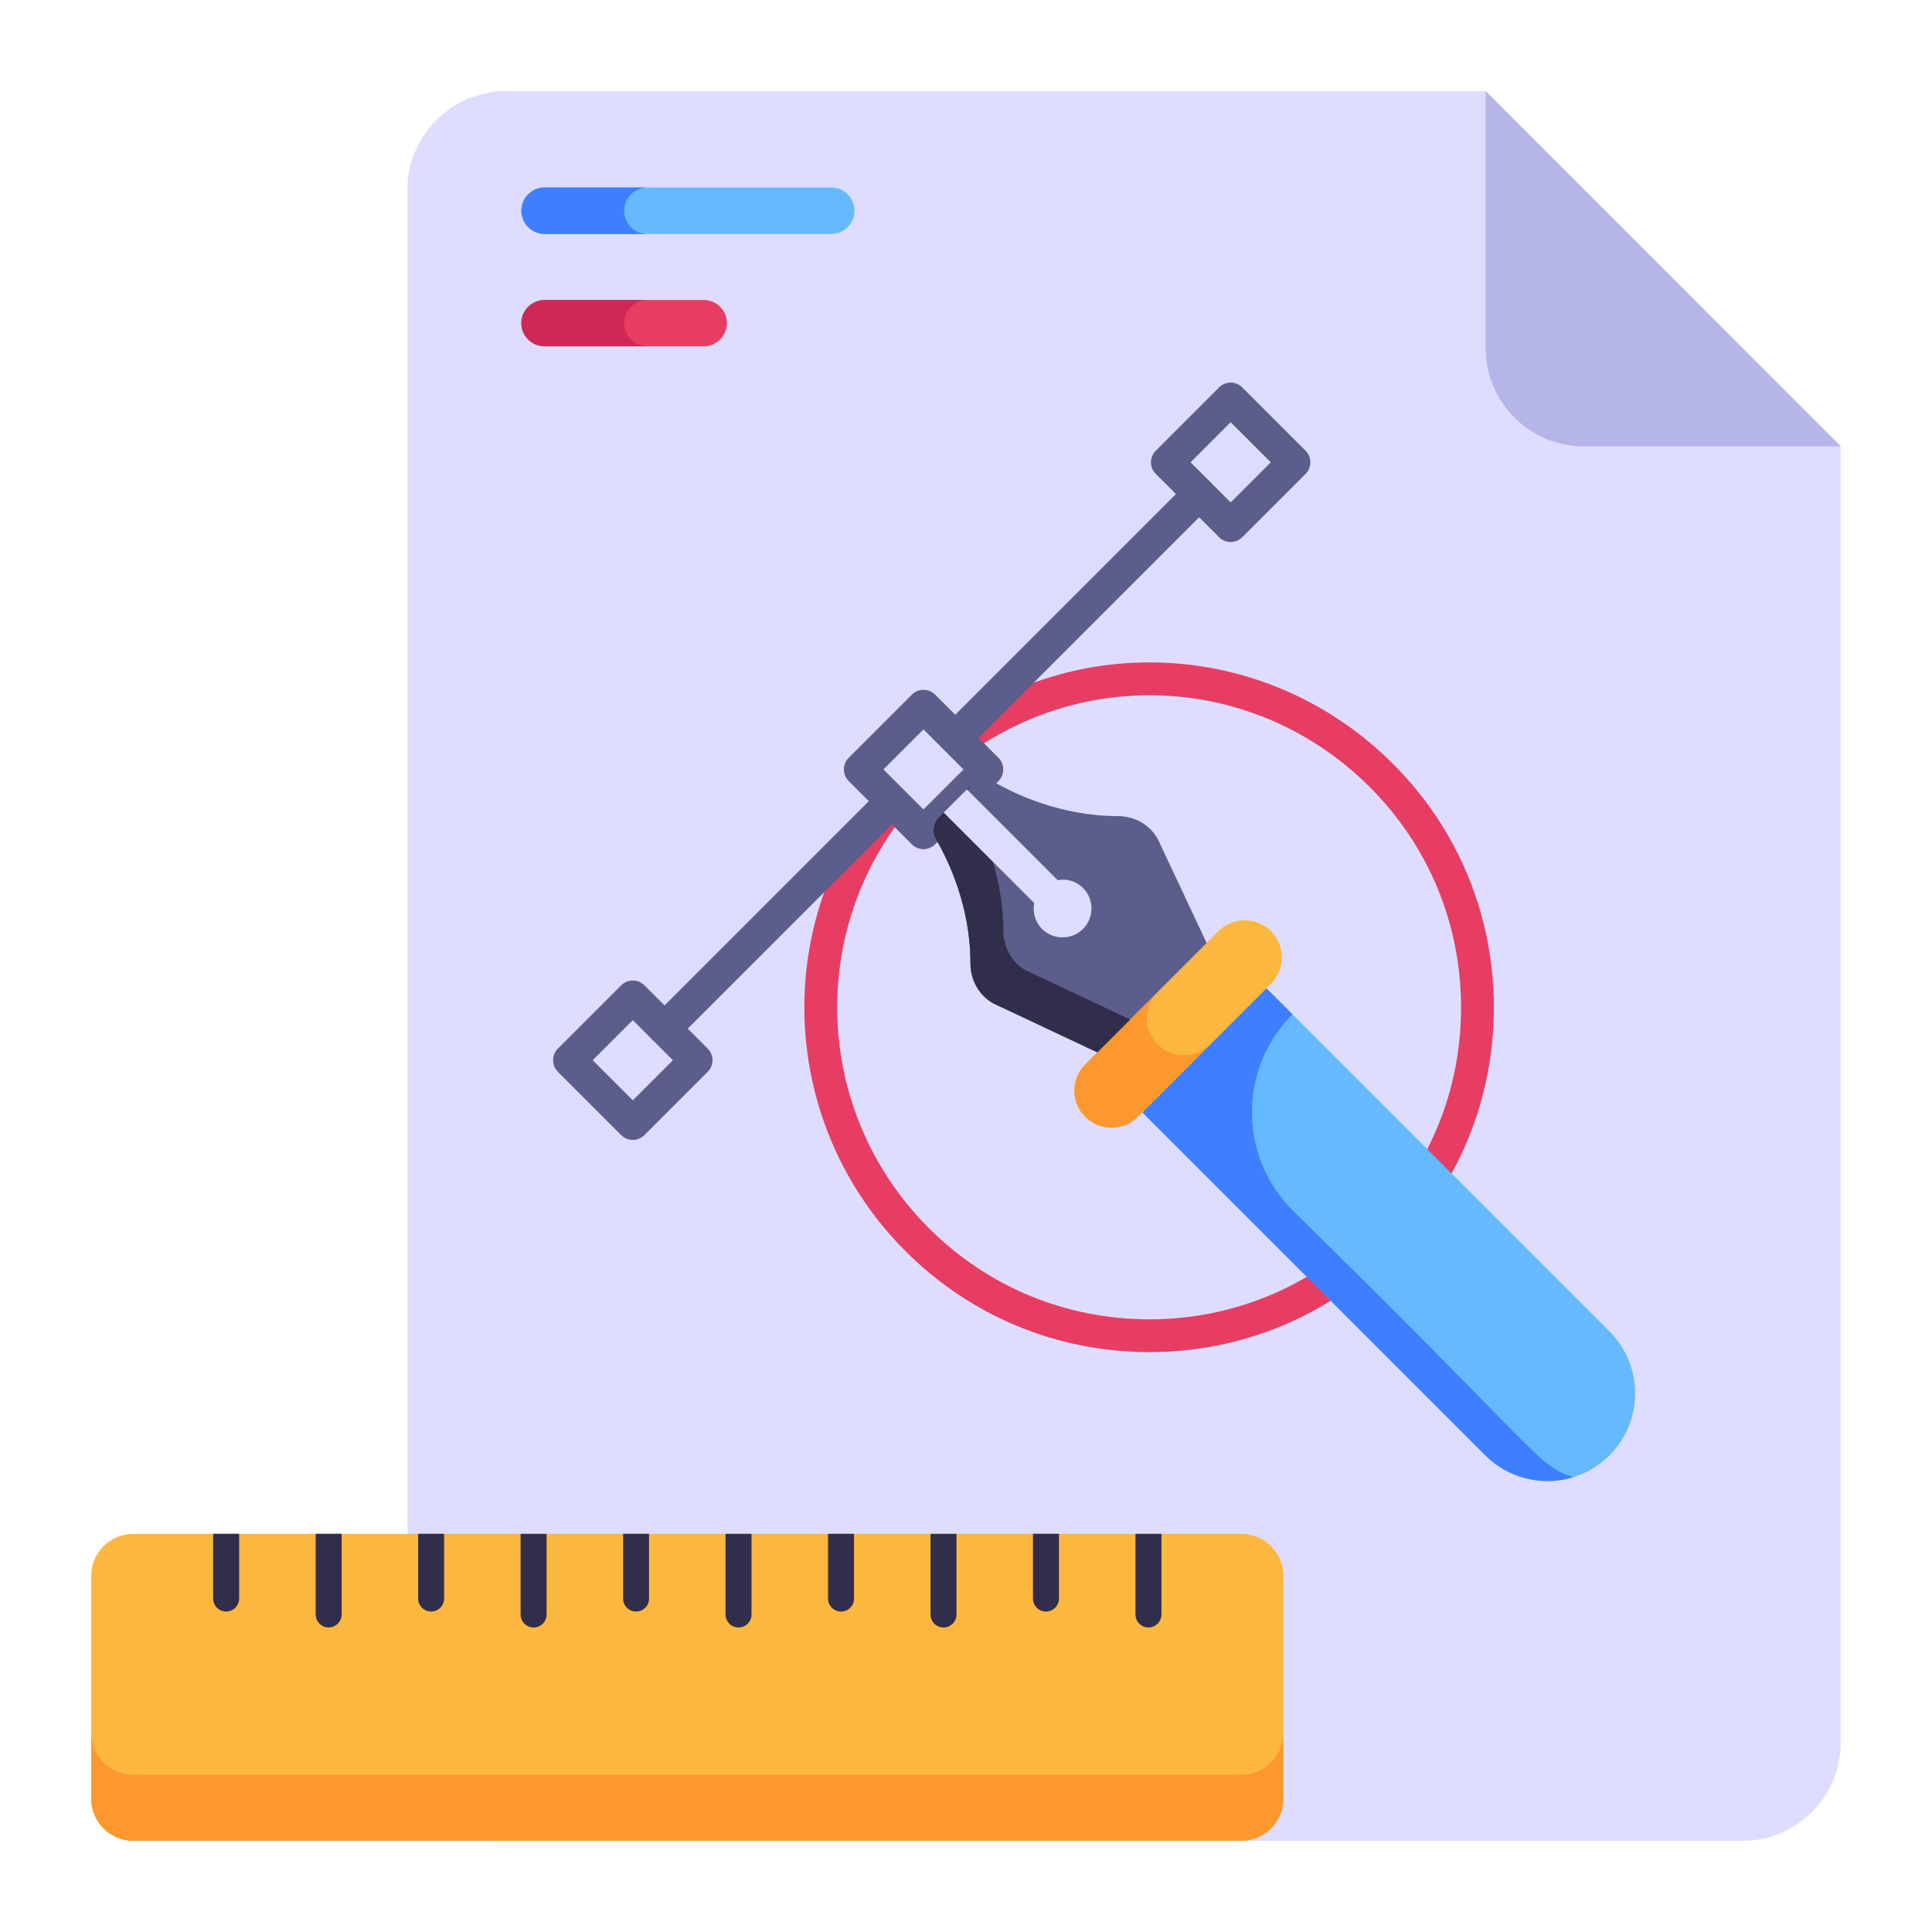 <svg id="Layer_1" enable-background="new 0 0 53 53" height="512" viewBox="0 0 53 53" width="512" xmlns="http://www.w3.org/2000/svg"><g id="_x34_9"><g><g><g><path d="m40.756 2.5h-26.88c-1.48 0-2.7 1.22-2.7 2.7v42.6c0 1.5 1.22 2.7 2.7 2.7h33.92c1.49 0 2.7-1.2 2.7-2.7v-35.55z" fill="#deddff"/></g><g><path d="m40.754 2.5v7.046c0 1.491 1.209 2.7 2.7 2.7h7.046z" fill="#b5b5ea"/></g></g></g><g><g><path d="m31.528 37.092c-2.526 0-4.9-.982-6.685-2.767-3.42-3.421-3.718-8.837-.693-12.599.08-.1.199-.16.326-.167.131-.006.252.041.343.131l.515.515 1.098-1.098-.462-.462c-.094-.093-.141-.223-.131-.354.011-.132.078-.252.185-.329 3.767-2.72 8.894-2.303 12.19.993 1.785 1.785 2.767 4.159 2.767 6.686 0 2.526-.982 4.9-2.767 6.685s-4.159 2.767-6.686 2.767zm-6.98-14.4c-2.408 3.378-2.043 8.021.932 10.997 1.614 1.615 3.762 2.504 6.048 2.504 2.287 0 4.435-.889 6.049-2.504 1.615-1.614 2.504-3.762 2.504-6.048 0-2.287-.889-4.435-2.504-6.049-2.855-2.856-7.228-3.322-10.586-1.198l.396.396c.084.084.132.199.132.318 0 .119-.048.234-.132.318l-1.735 1.734c-.176.176-.461.176-.637 0z" fill="#e83d62"/></g></g><g><g><path d="m26.205 20.694c-.115 0-.23-.044-.318-.132-.176-.176-.176-.461 0-.637l6.69-6.69c.176-.176.461-.176.637 0s.176.461 0 .637l-6.69 6.69c-.088.088-.203.132-.318.132z" fill="#5b5e8b"/></g><g><path d="m18.231 28.668c-.115 0-.23-.044-.318-.132-.176-.176-.176-.461 0-.637l6.239-6.24c.176-.176.461-.176.637 0s.176.461 0 .637l-6.239 6.24c-.088.088-.203.132-.318.132z" fill="#5b5e8b"/></g></g><g><path d="m17.041 31.139-1.736-1.736c-.176-.176-.176-.461 0-.637l1.736-1.736c.176-.176.461-.176.637 0l1.736 1.736c.176.176.176.461 0 .637l-1.736 1.736c-.176.176-.461.176-.637 0zm-.781-2.054 1.1 1.1 1.1-1.1-1.1-1.1z" fill="#5b5e8b"/></g><g><path d="m33.442 14.737-1.736-1.736c-.176-.176-.176-.461 0-.637l1.736-1.736c.176-.176.461-.176.637 0l1.736 1.736c.176.176.176.461 0 .637l-1.736 1.736c-.176.176-.461.176-.637 0zm-.781-2.054 1.1 1.1 1.1-1.1-1.1-1.1z" fill="#5b5e8b"/></g><g><path d="m24.108 19.881h2.453v2.453h-2.453z" fill="#deddff" transform="matrix(.707 -.707 .707 .707 -7.505 24.096)"/><path d="m25.334 23.292c-.115 0-.23-.044-.318-.132l-1.734-1.734c-.176-.176-.176-.461 0-.637l1.734-1.734c.176-.176.461-.176.637 0l1.735 1.734c.084.084.132.199.132.318s-.048.234-.132.318l-1.735 1.734c-.088.088-.203.132-.318.132zm-1.098-2.185 1.098 1.098 1.098-1.098-1.098-1.098z" fill="#5b5e8b"/></g><g><path d="m23.44 5.776v.009c0 .347-.285.632-.641.632h-7.854c-.356 0-.641-.285-.641-.632v-.009c0-.347.285-.632.641-.632h7.854c.356 0 .641.285.641.632z" fill="#65b9ff"/></g><g><path d="m17.761 6.421h-2.82c-.35 0-.64-.29-.64-.64s.29-.64.64-.64h2.82c-.35 0-.64.29-.64.64s.29.64.64.64z" fill="#3e7fff"/></g><g><path d="m19.94 8.86v.009c0 .347-.285.632-.641.632h-4.354c-.356 0-.641-.285-.641-.632v-.009c0-.347.285-.632.641-.632h4.354c.356 0.0.641.285.641.632z" fill="#e83d62"/></g><g><path d="m17.761 9.501h-2.82c-.35 0-.64-.28-.64-.63v-.01c0-.35.29-.63.64-.63h2.82c-.35 0-.64.28-.64.63v.01c0 .35.29.63.64.63z" fill="#ce2955"/></g><g><g><path d="m34.74 27.111 9.411 9.411c.939.939.939 2.463-0 3.403-.939.939-2.463.939-3.403 0l-9.411-9.411z" fill="#65b9ff"/></g><g><path d="m34.74 27.109.716.716c-1.484 1.484-1.484 3.892-0 5.376 6.96 6.825 6.704 7.003 7.707 7.32-.821.262-1.769.05-2.416-.596l-9.412-9.412z" fill="#3e7fff"/></g><g><path d="m34.866 25.544c.396.396.396 1.043 0 1.44l-3.656 3.656c-.396.396-1.043.396-1.44-0-.396-.396-.396-1.043 0-1.44l3.656-3.656c.396-.396 1.043-.396 1.44 0z" fill="#fcb73e"/></g><g><path d="m33.196 28.652-1.989 1.989c-.395.395-1.039.395-1.434 0-.402-.402-.394-1.047-.004-1.438l1.989-1.989c-.388.388-.408 1.034-0 1.441.395.395 1.042.392 1.438-.004z" fill="#fd982e"/></g><g><g><path d="m31.761 23.018 1.341 2.85-2.999 2.999-2.85-1.341c-.401-.22-.631-.646-.631-1.103-0-1.564-.611-2.83-.94-3.397-.114-.197-.083-.445.078-.606l.895-.895c.161-.161.409-.192.606-.078.568.329 1.833.94 3.397.94.457 0.0.884.23 1.103.631z" fill="#5b5e8b"/></g></g><g><g><path d="m26.654 21.525c-.155.163-.185.407-.074.599.333.569.943 1.837.943 3.397-0.0.458.229.887.632 1.105l2.85 1.342-.902.902-2.85-1.342c-.399-.222-.632-.647-.632-1.105.004-1.563-.61-2.828-.943-3.397-.111-.2-.081-.444.081-.606z" fill="#312e4b"/></g></g><g><path d="m29.71 24.36c.31.31.31.813-0 1.124-.307.307-.813.31-1.124 0-.192-.192-.262-.462-.214-.71l-2.484-2.484.636-.636 2.491 2.491c.24-.048.503.022.695.214z" fill="#deddff"/></g></g><g><g><path d="m3.658 50.5 30.392 0c.64 0 1.158-.519 1.158-1.158l-0-6.106c-0-.64-.518-1.158-1.158-1.158l-30.392-0c-.64-0-1.158.519-1.158 1.158l0 6.106c0.0.64.518 1.158 1.158 1.158z" fill="#fcb73e"/></g><g><path d="m3.661 50.497 30.388 0c.643 0 1.158-.515 1.158-1.158l0-1.807c-0.0.637-.515 1.158-1.158 1.158l-30.388-0c-.643-0-1.158-.521-1.158-1.158l-0 1.807c-0.0.643.515 1.158 1.158 1.158z" fill="#fd982e"/></g><g><path d="m6.203 44.209h.001c.197 0 .356-.159.356-.356l0-1.776-.712-0-0 1.776c-0.0.197.159.356.356.356z" fill="#312e4b"/></g><g><path d="m9.015 44.645h.001c.197 0.0.356-.159.356-.356l0-2.212-.712-0-0 2.212c-0.0.197.159.356.356.356z" fill="#312e4b"/></g><g><path d="m11.826 44.209h.001c.197 0 .356-.159.356-.356l0-1.776-.712-0-0 1.776c0 .197.159.356.356.356z" fill="#312e4b"/></g><g><path d="m14.637 44.646h.001c.197 0 .356-.159.356-.356l0-2.212-.712-0-0 2.212c-0.0.197.159.356.356.356z" fill="#312e4b"/></g><g><path d="m17.448 44.209h.001c.197 0 .356-.159.356-.356l0-1.776-.712-0-0 1.776c-0.0.197.159.356.356.356z" fill="#312e4b"/></g><g><path d="m20.259 44.646h.001c.197 0 .356-.159.356-.356l0-2.212-.712-0-0 2.212c0 .197.159.356.356.356z" fill="#312e4b"/></g><g><path d="m23.071 44.209h.001c.197 0 .356-.159.356-.356l0-1.776-.712-0-0 1.776c-0.0.197.159.356.356.356z" fill="#312e4b"/></g><g><path d="m25.882 44.646h.001c.197 0 .356-.159.356-.356l0-2.212-.712-0-0 2.212c0.0.197.159.356.356.356z" fill="#312e4b"/></g><g><path d="m28.693 44.209h.001c.197 0 .356-.159.356-.356l0-1.776-.712-0-0 1.776c0 .197.159.356.356.356z" fill="#312e4b"/></g><g><path d="m31.504 44.646h.001c.197 0 .356-.159.356-.356l0-2.212-.712-0-0 2.212c-0.0.197.159.356.356.356z" fill="#312e4b"/></g></g></g></svg>